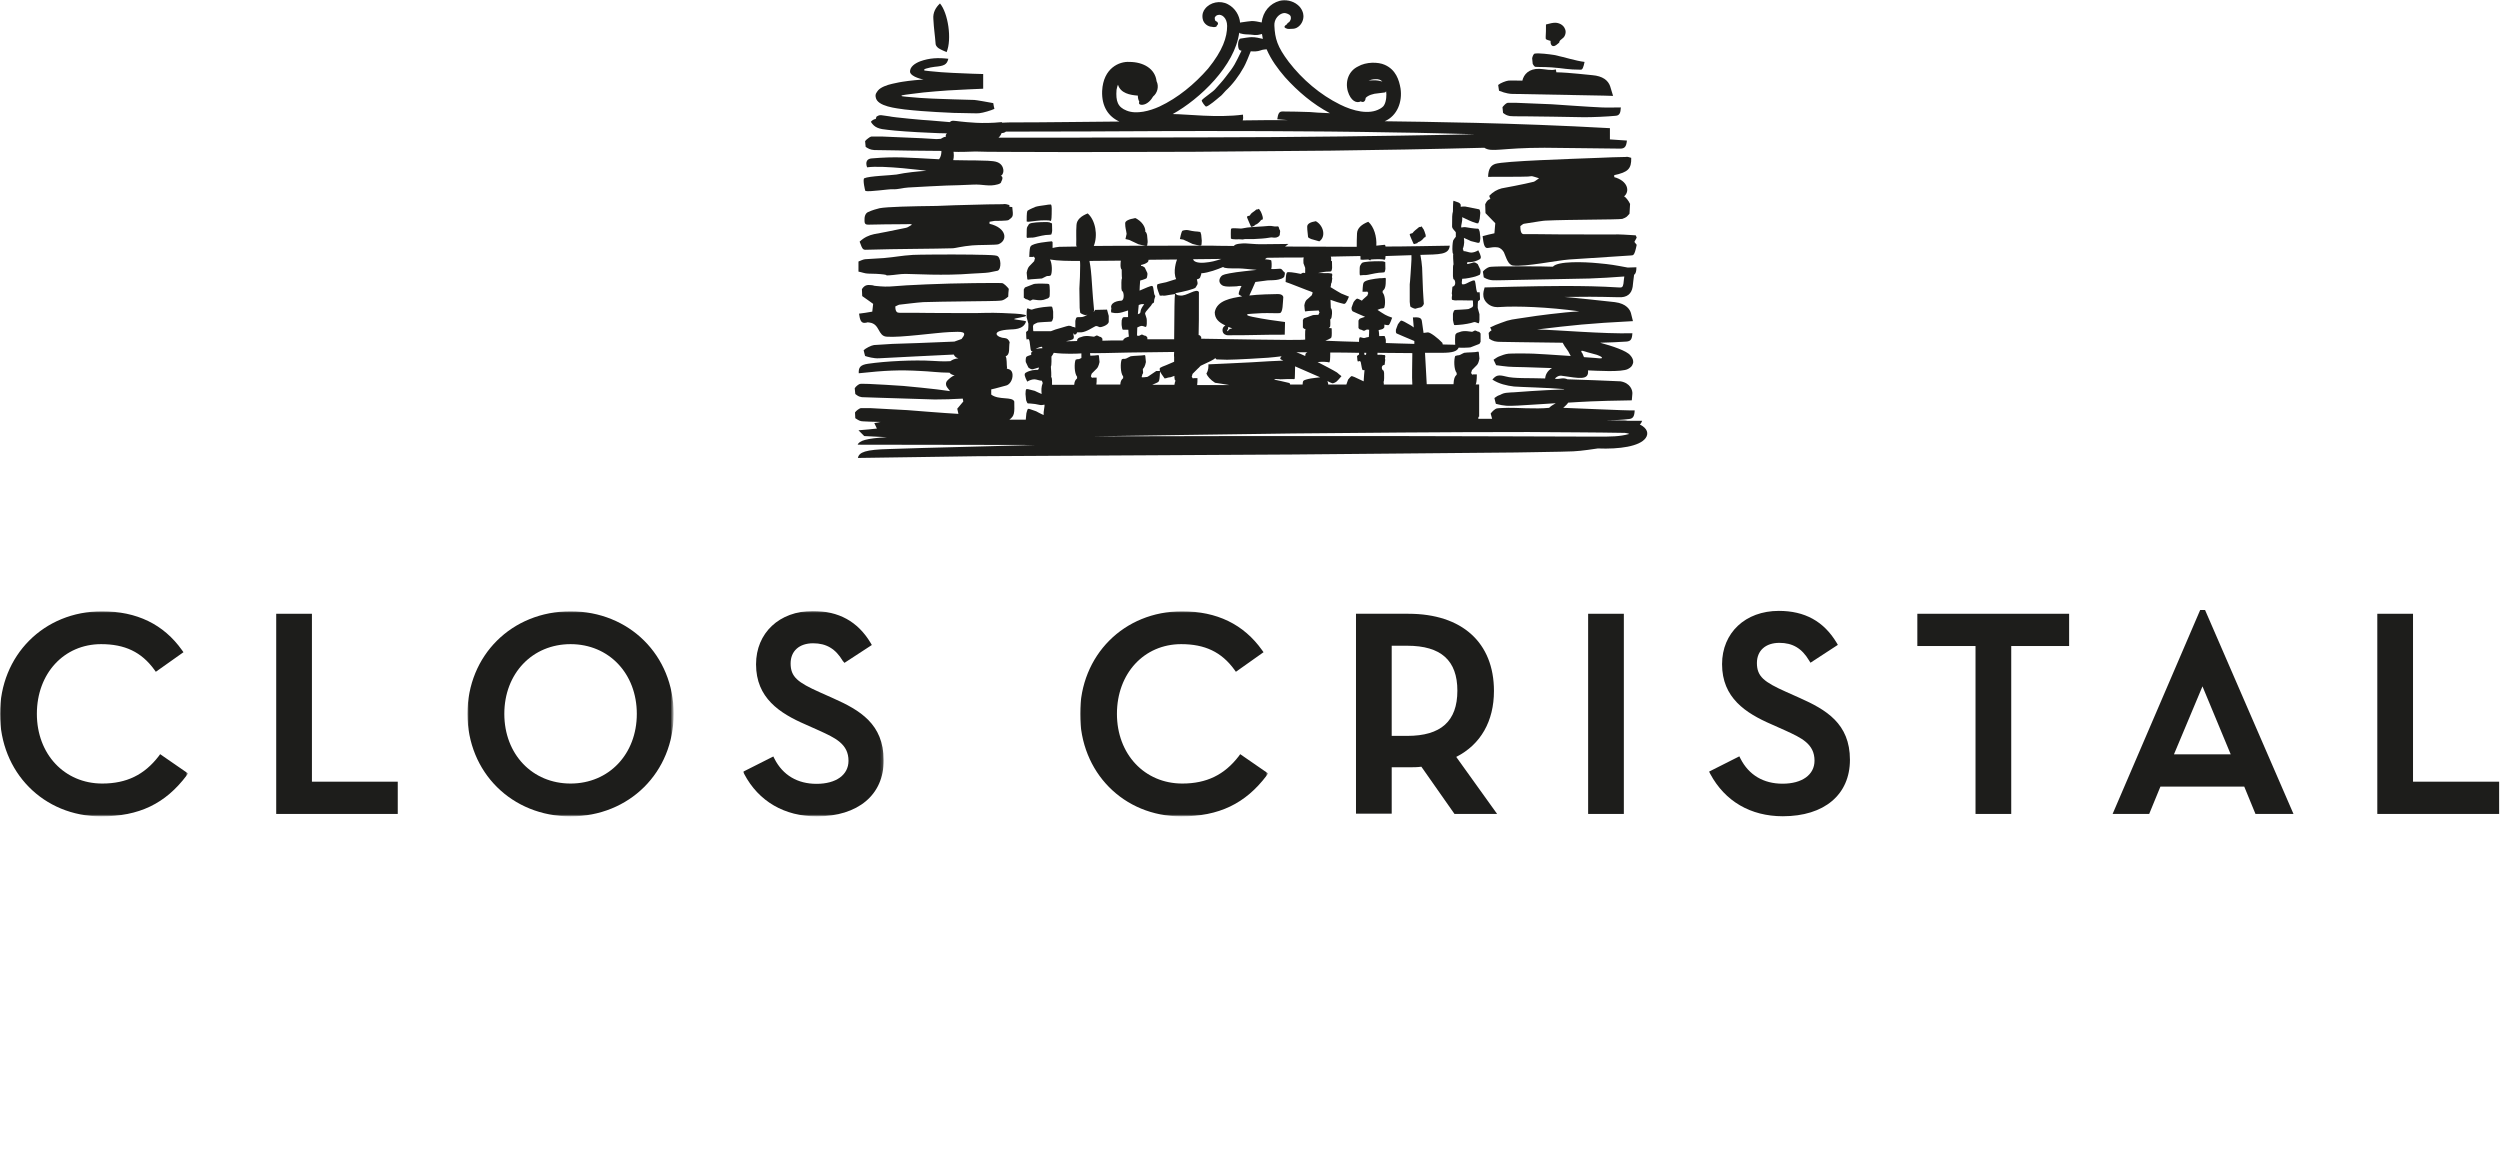 <?xml version="1.0" encoding="utf-8"?>
<!-- Generator: Adobe Illustrator 22.1.0, SVG Export Plug-In . SVG Version: 6.00 Build 0)  -->
<svg version="1.1" id="Calque_1" xmlns="http://www.w3.org/2000/svg" xmlns:xlink="http://www.w3.org/1999/xlink" x="0px" y="0px"
	 viewBox="0 0 868 408" style="enable-background:new 0 0 868 408;" xml:space="preserve">
<style type="text/css">
	.st0{filter:url(#Adobe_OpacityMaskFilter);}
	.st1{fill:#FFFFFF;}
	.st2{mask:url(#mask-2_1_);fill:#1D1D1B;}
	.st3{fill:#1D1D1B;}
	.st4{filter:url(#Adobe_OpacityMaskFilter_1_);}
	.st5{mask:url(#mask-4_1_);fill:#1D1D1B;}
	.st6{filter:url(#Adobe_OpacityMaskFilter_2_);}
	.st7{mask:url(#mask-6_1_);fill:#1D1D1B;}
	.st8{filter:url(#Adobe_OpacityMaskFilter_3_);}
	.st9{mask:url(#mask-8_1_);fill:#1D1D1B;}
</style>
<g>
	<g transform="translate(0, 211.447)">
		<defs>
			<filter id="Adobe_OpacityMaskFilter" filterUnits="userSpaceOnUse" x="0" y="0.8" width="65.3" height="71.2">
				<feColorMatrix  type="matrix" values="1 0 0 0 0  0 1 0 0 0  0 0 1 0 0  0 0 0 1 0"/>
			</filter>
		</defs>
		<mask maskUnits="userSpaceOnUse" x="0" y="0.8" width="65.3" height="71.2" id="mask-2_1_">
			<g class="st0">
				<polygon id="path-1_1_" class="st1" points="0,0.8 65.3,0.8 65.3,72 0,72 				"/>
			</g>
		</mask>
		<path class="st2" d="M35.1,72C15.1,72,0,56.7,0,36.4C0,16.1,15.2,0.8,35.4,0.8c12.1,0,21.4,4.5,27.8,13.5l0.5,0.7l-9.6,6.8
			l-0.5-0.7c-4.5-6.2-10.3-8.9-18.5-8.9c-12.9,0-22.3,10.2-22.3,24.2c0,14,9.6,24.2,22.7,24.2c8.4,0,14.6-3,19.6-9.5l0.5-0.7
			l9.7,6.7l-0.5,0.7C57.4,67.6,48.3,72,35.1,72"/>
	</g>
	<polygon class="st3" points="138.1,282.6 95.9,282.6 95.9,213.1 108.3,213.1 108.3,271.4 138.1,271.4 	"/>
	<g transform="translate(162, 211.447)">
		<defs>
			<filter id="Adobe_OpacityMaskFilter_1_" filterUnits="userSpaceOnUse" x="0.3" y="0.8" width="71.6" height="71.2">
				<feColorMatrix  type="matrix" values="1 0 0 0 0  0 1 0 0 0  0 0 1 0 0  0 0 0 1 0"/>
			</filter>
		</defs>
		<mask maskUnits="userSpaceOnUse" x="0.3" y="0.8" width="71.6" height="71.2" id="mask-4_1_">
			<g class="st4">
				<polygon id="path-3_1_" class="st1" points="0.3,0.8 71.9,0.8 71.9,72 0.3,72 				"/>
			</g>
		</mask>
		<path class="st5" d="M36.1,12.2c-13.3,0-23,10.2-23,24.2c0,14,9.7,24.2,23,24.2c13.3,0,23-10.2,23-24.2
			C59.1,22.4,49.4,12.2,36.1,12.2 M36.1,72C15.7,72,0.3,56.7,0.3,36.4c0-20.3,15.4-35.6,35.8-35.6c20.4,0,35.8,15.3,35.8,35.6
			C71.9,56.7,56.5,72,36.1,72"/>
	</g>
	<g transform="translate(258, 211.447)">
		<defs>
			<filter id="Adobe_OpacityMaskFilter_2_" filterUnits="userSpaceOnUse" x="0" y="0.8" width="48.9" height="71.2">
				<feColorMatrix  type="matrix" values="1 0 0 0 0  0 1 0 0 0  0 0 1 0 0  0 0 0 1 0"/>
			</filter>
		</defs>
		<mask maskUnits="userSpaceOnUse" x="0" y="0.8" width="48.9" height="71.2" id="mask-6_1_">
			<g class="st6">
				<polygon id="path-5_1_" class="st1" points="0,0.8 48.9,0.8 48.9,72 0,72 				"/>
			</g>
		</mask>
		<path class="st7" d="M25.6,72C14.4,72,5.4,66.8,0.4,57.3L0,56.5l10.5-5.3l0.4,0.8c2.9,5.7,8,8.7,14.6,8.7c6.8,0,11.1-3.1,11.1-8
			c0-5.8-4.5-7.9-10.2-10.5l-4.7-2.1c-9-3.9-17.2-9.2-17.2-20.9c0-10.9,8.1-18.5,19.7-18.5c9,0,15.6,3.6,20.1,11.1l0.4,0.7l-9.5,6.2
			L34.6,18c-2.5-4.2-5.7-6.1-10.3-6.1c-4.8,0-7.8,2.7-7.8,7c0,4.7,2.5,6.6,10.1,10l4.7,2.1c9.2,4.1,17.5,8.9,17.5,21.5
			C48.9,64.5,39.9,72,25.6,72"/>
	</g>
	<g transform="translate(374, 211.447)">
		<defs>
			<filter id="Adobe_OpacityMaskFilter_3_" filterUnits="userSpaceOnUse" x="1" y="0.8" width="65.3" height="71.2">
				<feColorMatrix  type="matrix" values="1 0 0 0 0  0 1 0 0 0  0 0 1 0 0  0 0 0 1 0"/>
			</filter>
		</defs>
		<mask maskUnits="userSpaceOnUse" x="1" y="0.8" width="65.3" height="71.2" id="mask-8_1_">
			<g class="st8">
				<polygon id="path-7_1_" class="st1" points="1,0.8 66.3,0.8 66.3,72 1,72 				"/>
			</g>
		</mask>
		<path class="st9" d="M36.1,72C16.1,72,1,56.7,1,36.4C1,16.1,16.2,0.8,36.4,0.8c12.1,0,21.4,4.5,27.8,13.5l0.5,0.7l-9.6,6.8
			l-0.5-0.7c-4.5-6.2-10.3-8.9-18.5-8.9c-12.9,0-22.3,10.2-22.3,24.2c0,14,9.6,24.2,22.7,24.2c8.4,0,14.6-3,19.6-9.5l0.5-0.7
			l9.7,6.7l-0.5,0.7C58.4,67.6,49.2,72,36.1,72"/>
	</g>
	<path class="st3" d="M483.2,255.5h5.4c11.7,0,17.4-5.1,17.4-15.7c0-10.5-5.7-15.6-17.4-15.6h-5.4V255.5z M519.8,282.6H505
		l-11.5-16.4c-1.4,0.2-2.9,0.2-4.5,0.2h-5.8v16.1h-12.4v-69.4H489c18.6,0,29.7,10,29.7,26.8c0,10.5-4.6,18.6-13.1,22.9L519.8,282.6z
		"/>
	<polygon class="st3" points="551.4,282.6 563.8,282.6 563.8,213.1 551.4,213.1 	"/>
	<path class="st3" d="M619,283.4c-11.2,0-20.1-5.2-25.2-14.7l-0.4-0.8l10.5-5.3l0.4,0.8c2.9,5.7,8,8.7,14.6,8.7
		c6.8,0,11.1-3.1,11.1-8c0-5.8-4.5-7.9-10.2-10.5l-4.7-2.1c-9-3.9-17.2-9.2-17.2-20.9c0-10.9,8.1-18.5,19.7-18.5
		c9,0,15.6,3.6,20.1,11.1l0.4,0.7l-9.5,6.2l-0.5-0.8c-2.5-4.2-5.7-6.1-10.3-6.1c-4.8,0-7.8,2.7-7.8,7c0,4.7,2.5,6.6,10.1,10l4.7,2.1
		c9.2,4.1,17.5,8.9,17.5,21.5C642.3,275.9,633.4,283.4,619,283.4"/>
	<polygon class="st3" points="698.3,282.6 685.9,282.6 685.9,224.3 665.7,224.3 665.7,213.1 718.4,213.1 718.4,224.3 698.3,224.3 	
		"/>
	<path class="st3" d="M754.8,261.9h19.7l-9.8-23.6L754.8,261.9z M796.3,282.6h-13.2l-3.9-9.5h-29.1l-3.9,9.5h-12.7l30.4-70.8h1.7
		L796.3,282.6z"/>
	<polygon class="st3" points="867.7,282.6 825.4,282.6 825.4,213.1 837.8,213.1 837.8,271.4 867.7,271.4 	"/>
	<g transform="translate(296.761, -0.001)">
		<path class="st3" d="M10.1,95.3c1.7,0.2,0.1,0.4,1.8,0.3c1.9-0.1,3.8-0.5,5.7-0.5c2.9,0,13.3,0.7,23.1-0.1
			c1.3-0.1,4.8-0.2,5.9-0.4c1.1-0.2,2.1-0.4,3-0.6c1.4-0.4,1.3-4.8-0.3-5.2c-1.4-0.4-7.2-0.3-8.6-0.4c-8.3-0.1-18.9,0-20.5,0.1
			c-4.5,0.3-5.6,0.7-10.1,1.1c-1.8,0.1-4.7,0.3-6.5,0.4c-0.8,0.1-1.5,0.5-2.3,0.8v3.5C2.4,94.5,3.6,95,4.7,95
			C6.2,95,8.7,95.1,10.1,95.3"/>
		<path class="st3" d="M4.7,86.7c9.2-0.3,23.4-0.3,29.4-0.5c0.6,0,3.2-0.7,6.7-1c1.8-0.2,8.5-0.1,9.1-0.4c3.3-1.3,2.9-5.7-3.1-7.1
			V77c0.6-0.1,1.2-0.2,1.7-0.3c0.3,0,4.5,0,4.9-0.3c1.6-1.2,1.7-1.1,1.3-4.5c-0.2,0-0.6-0.1-1-0.1c0-0.2,0-0.4,0-0.6
			c-0.7-0.2-1.4-0.5-2.3-0.3c-1.1,0-9.2,0.1-10.5,0.2c-4,0.1-8.3,0.2-12.4,0.4c-8.7,0.1-17.4,0.3-19.9,0.8c-0.9,0.2-2.6,0.7-3.9,1.3
			c-1,0.4-1.4,1.6-1.3,3.1C3.4,78,4.1,78,4.9,78c8.4-0.2,12.9-0.1,14.4-0.2c0.2,0.1,0.4,0.1,0.6,0.2c-0.9,0.5-1.5,1-2.1,1.1
			c-3.6,0.8-11,2.2-11.1,2.2c-1.8,0.4-3.4,1.1-5,2.6C2.8,86.9,2.8,86.8,4.7,86.7"/>
		<path class="st3" d="M34.1,129.9C34.1,129.9,34.1,129.9,34.1,129.9C34.1,129.9,34,129.9,34.1,129.9"/>
		<path class="st3" d="M268.8,150.7c-3.2,0.9-6.3,0.9-11.1,0.9c-3.7,0-25.1-0.1-31.7-0.1c-26.5-0.1-47.6-0.1-56.9-0.1
			c-23.9,0-56.1,0-86.7,0.1c11.2-0.2,47.9-0.7,69.7-1c21.8-0.2,51.2-0.5,81.8-0.5c11.5,0.1,22.7,0.1,33.5,0.3c0.3,0,1.2,0.2,1.4,0.3
			C268.9,150.6,268.9,150.6,268.8,150.7L268.8,150.7z M65,120.4c0.1,0.2,0.1,0.3,0.2,0.5c-0.1,0-1.2,0-2.4,0.3
			C64,120.5,64.6,120.4,65,120.4L65,120.4z M78.7,122.7c0,0.5,0,1.1,0,1.6c-1.4,0.8-1,0.1-2,0.6c-0.5,1.1-0.5,4.7,0.5,5.9v0.6
			c-0.6,0.5-0.9,1-1,2.2h-7.7c0-0.9,0.1-2.4-0.3-2.7c0.1,0,0-3.1-0.1-3.6c0.3-0.4,0.2-3.2,0.2-3.5c0.3-0.4,0.6-0.8,0.8-1.3
			C72.8,123,77.4,122.8,78.7,122.7L78.7,122.7z M99.3,113.2c0.5-0.2,1.2,0.2,1.6,0.3c0.2,0,0.4,0.1,0.5-1c0-2.2,0.1-1.4-0.6-3.6
			c0-0.8,2.4-2.8,2.4-3.4c0.3-0.2,0.5-0.3,0.7-0.5c0-1.4,0.6-2.1,0.4-2.3c-0.6-0.5-0.4-3.2-1-3.4c-0.4-0.2-2.5,0.8-4.4,1.6
			c0-0.8,0.1-2.1,0.2-3.5c0.5-0.1,1.4-0.4,1.6-0.5c0.4-0.2,0.7-0.1,0.8-0.8c0-0.3,0.2-0.6,0.1-1.3c-0.3-0.6-0.6-1.3-0.9-1.9
			c-0.6-0.4-0.6-0.5-1.3-0.6c0-0.1,0-0.2,0-0.3c0.9-0.2,1.7-0.5,2.2-0.9c0.3-0.2,0.4-0.5,0.4-0.9c2.8,0,6.2-0.1,9.9-0.1
			c-0.2,0.4-1.5,4.3-0.3,6.8c-1.1,0.4-2.4,0.7-3.5,1.1c-1.1,0.3-3.1,0.5-3.1,0.9c-0.1,1-0.1,1,0.9,3.7c0.2,0.1,0.7,0.1,0.9,0
			c0.9,0.2,0.8,0,4.4-0.5c-0.2,1.3-0.2,4.7-0.3,15.7c-3,0-6.2,0-9.3,0v-0.6c-0.2-0.2-0.4-0.6-0.6-0.6c-0.2,0-0.5-0.1-0.7-0.2
			c-0.3-0.2-0.6-0.3-0.8-0.2c-0.3,0.1-0.6,0.4-0.9,0.4c-0.1,0-0.3,0-0.6-0.1c0-0.5,0.1-2.2,0.1-2.8
			C98.6,113.4,99.1,113.3,99.3,113.2L99.3,113.2z M99.6,105.6c0.3,0,0.6,0,0.9,0c0.1,0-1.3,1.5-1.3,2.8c-0.1,0.2-0.2,0.4-0.2,0.4
			c-0.2,0.1-0.4,0.2-0.7,0.3c0.1-1.1,0.2-2.2,0.3-3.2C99.1,105.7,99.5,105.6,99.6,105.6L99.6,105.6z M127.3,89.9
			c-2.1,0.7-3.5,1.1-5.9,1.3c-2.4,0.2-3.8-0.4-3.9-1.2C120.7,90,124,89.9,127.3,89.9L127.3,89.9z M129.6,114.3c0,0,0.1-0.6,0.1-0.8
			c0.3,0.1,1,0.4,1.4,0.5c-1.2,0.2-1.2,0.5-1.5,0.9c-0.2,0.2-0.2,0.1-0.3-0.1C129.4,114.3,129.6,114.4,129.6,114.3L129.6,114.3z
			 M120.3,117.6v-0.6c-0.2-0.2-0.4-0.6-0.6-0.6c-0.1,0-0.2,0-0.3-0.1c0.1-2.3,0.1-6.5,0.1-14.9c-0.9-1.5-4.4,1.6-6.6,1.2
			c-0.8-0.1-1.1-0.1-1.6-0.8c2.8-0.5,6.4-1.4,7-1.9c0.2-0.2,0.5-0.9,0.7-1.2c0.1-0.3,0-0.9-0.2-1.7c1.2-0.3,1.1-0.6,1.3-1.2
			c0.2-0.3,0.2-0.5,0.2-0.9c2.6-0.2,5.7-1.4,7.6-2.2c0.5,0.5,2.1,0.5,5.7,0.5c1,0,3.6,0.3,6,0.5c-0.8,0.1-7.1,0.7-9.5,1.2
			c-2.7,0.5-2.6,0.8-3,1.2c-0.8,1.1-0.6,2.2,0.4,2.9c0.7,0.5,1.9,0.5,2.7,0.5c1,0,2.5-0.1,2.5-0.1c0.2,0,0.5-0.2,1.6-0.1
			c-0.3,0.5-1,2-1,2.8c0,0.2,0.6,0.5,1.2,0.8c-3.8,0.6-8.8,1.4-9.5,5.5c0,2.2,1.3,3.5,3.7,4.6c-0.2,0.1-1.1,0.6-1,1.8
			c0.1,1.3,1.3,1.6,1.8,1.6c10.2,0,10.2-0.2,19.8-0.2l0.1-4.4c-3.3-0.4-7.4-1-11.3-1.8c-1.3-0.3-1.3-0.3-1.7-0.5
			c-0.5-0.4,0.3-0.5,0.6-0.5c0.3,0-0.3,0,1.3-0.1c2.6-0.2,3.9-0.2,4.9-0.2c1.6,0,4,0.1,4.4,0c1.1-0.2,1-3.4,1.2-5.6
			c-0.3-1.2-2.2-1-2.2-1c-1.3,0-2.7,0.1-4,0.1c-1.1,0-5.2,0.3-5.6,0.4c0.7-1.4,1.6-3.6,2.1-4.7c1-0.1,2.1-0.3,3.1-0.4
			c1.6-0.3,2.4-0.1,4.1-0.3c1-0.1,3-0.6,2.9-1.5c0,0,0.4-1-0.1-1.3c-0.6-0.3-0.6-1.1-1.5-1.1c-0.8,0-2,0.2-3,0.1
			c0.3-0.9,0.1-2.9,0-3c-0.3-0.2-1.2-0.3-2.2-0.4l0.7-0.5c4.9-0.1,9.3-0.1,12.8-0.1c-0.2,0.6-0.1,1.4-0.1,2c0.2,0.6,0.4,1.1,0.6,1.6
			c0,0.4,0,1.6,0,1.7c-0.1,0-0.1,0.1-0.2,0.1c-0.5-0.2-0.7-0.1-1.3,0.3c-2.4-0.5-4.5-0.8-4.8-0.5c-0.3,0.3-0.4,1.1-0.5,3.3
			c0.3,0,8.5,3.3,8.7,3.3c0,0,0,0,0.5,0.2c0.1,0.1,0.1,0.1,0.2,0.2c-0.2,0.4-0.2,0.8-0.3,0.9c-0.6,0.6-1.8,1.6-1.8,1.6
			c-0.3,0.3-0.6,0.8-0.8,1.9c0.2,2.3,0.2,2.2,0.5,2.1c0.8-0.2,3.4-0.2,4.5-0.3c0.1,0.4,0.2,0.6,0.3,0.6c-0.1,0.1-0.2,0.5-0.4,0.9
			c-0.9,0-1.8,0.1-1.9,0.1c-0.7,0.3-1.5,0.5-2.2,0.8c-0.3,0.1-0.6,0.2-0.9,0.3c-0.1,0-0.2,0.4-0.4,0.6v2.6c0.2,0.2,0.4,0.5,0.6,0.5
			c0.1,0,0.2,0,0.3,0c-0.2,0.6-0.1,3.7-0.1,3.7C154.9,118.3,123.6,117.6,120.3,117.6L120.3,117.6z M193.6,122.6
			c0,3.7-0.2,8.2,0,10.9h-9.9c0-0.4,0-0.7-0.1-0.9c0.3-0.3,0.2-2.2,0.2-3.1c-0.1-0.5-0.1-0.8-0.3-0.9c-0.5-0.1-0.9-1.7,0.3-1.9
			c0.2,0,0.2,0.2,0.4-1.8c-0.1-0.2-0.1-0.4-0.1-0.5c0.1-0.3,0.1-0.5,0.1-0.7c0-0.2-0.1-0.4-0.1-0.4c-0.1,0-0.9-0.1-1-0.1
			c-0.2-0.1-1.4,0-1.6,0c0-0.3,0-0.5,0-0.7C185.7,122.5,189.8,122.6,193.6,122.6L193.6,122.6z M157.2,122.3
			c-0.5,0.3-0.7,0.2-0.8,1.3c-1.2-0.6-2.3-1-3.1-1.3C154.8,122.3,156,122.3,157.2,122.3L157.2,122.3z M174.8,125.5
			c0.7-0.3,0.9-0.1,1,0.8c0.2,0.9,0.3,2.1,0.6,2.2c0.2,0,0.4,0,0.6,0c-0.1,0.8-0.2,2.4-0.3,3.9c-1.1-0.5-3-1.4-3.2-1.5
			c-0.6-0.2-1-0.4-1-0.3c-0.2,0-0.8,0.7-1.2,1.2c-0.2,0.6-0.4,1.2-0.6,1.7h-6.3c0-0.5-0.2-0.9-0.3-1.2c0.1,0.1,1.6,0.8,1.9,0.8
			c1.2-0.4,1.2-0.4,3-2.5c-0.2-0.2-0.7-0.5-0.9-0.7c0,0-0.4-0.4-0.7-0.6c-0.9-0.6-5.5-3-6.7-3.6c4-0.3,3.9,0.3,4.1,0.1
			c0.2-0.3,0.3-1,0.3-3.4c3,0,6.4,0,10,0.1c0,0.2,0,0.4,0,0.6c-0.3,0.2-0.5,0.3-0.7,0.5C174.5,124.8,174.5,125.6,174.8,125.5
			L174.8,125.5z M177.6,122.5c0,0.2,0,0.5-0.1,0.7c-0.1,0-0.3,0-0.4,0c-0.1,0-0.2-0.1-0.2-0.7C177.1,122.5,177.4,122.5,177.6,122.5
			L177.6,122.5z M125.2,124.3c0.2,0.6,0.7,0.5,0.7,0.5c0.5,0,3,0.1,3.4,0.1c3,0,13.1-0.6,14.2-0.7c1.2-0.1,3.2-0.3,4.7-0.5
			c-0.7,0.8-0.5,0.9-0.2,1.1c0.2,0.1,0.8,0.4,0.8,0.4c-1.4,0-7.9,0.4-11.2,0.6c-2.6,0.1-13.5,0.7-14.8,0.7c0,0.7,0.1,1.9-0.7,3.2
			c0.3,0.9,1.4,2.2,3,3.2c0.7,0.1,4,0.6,5,0.8h-11.2c0-0.1,0-0.1,0-0.2c0.1-0.5,0.1-1.2,0.1-2.2c-0.3,0-1.1,0-1.3,0
			c-0.1,0-0.2,0.1-0.3,0.1c-0.1-0.1-0.2-0.3-0.4-0.6c0.2-0.4,0.2-0.9,0.3-1c0.6-0.6,1.2-1.2,1.8-1.8c0,0,0.6-0.5,1-1
			C122.9,125.7,124.7,124.9,125.2,124.3L125.2,124.3z M161.6,131c-1.1,0.1-2.4,0.3-3.2,0.4c-1.2,0.2-2.5,0.6-2.6,0.8
			c-0.2,0.1-0.3,1-0.3,1.3h-4.3c-0.1-0.2-0.2-0.3-0.2-0.5c-2-0.5-4-0.9-4.9-1.1c-0.6-0.2-0.5-0.3-0.1-0.3c1.2,0,1.6,0.1,1.8,0.1
			c3.9-0.2,4.8,0,4.9-0.1c0.2-0.2,0.1-2.4,0.2-4.4C154.9,128.1,158.6,129.7,161.6,131L161.6,131z M95.3,122.4c0,0,6.5-0.1,15.6-0.2
			c0,0.6-0.1,1.2,0,1.8c0,0.6,0,1.1,0,1.6c-0.9,0.4-2.4,1-2.8,1.2c-0.3,0.1-2.2,0.8-2.2,1.1c0,1.1-0.1,1,1.7,3.5
			c0.3,0,0.9-0.2,1.2-0.3c0.9-0.1,0.9-0.1,2.2-0.6c0,0.2,0,0.4,0,0.6c0.1,0.6,0.1,0.9,0.3,1c0,0,0.1,0,0.1,0.1
			c-0.2,0.3-0.3,0.8-0.4,1.4h-7.7c1.2-0.5,2.1-0.9,2.2-1.1c0.3-0.4,0.4-1.2,0.5-3.7c-0.3,0-1.1,0-1.3,0c-0.1,0-3.1,2.2-3.2,2.1
			c-0.1-0.1-1.7,0.3-1.9,0c0.2-0.4,0.2-0.9,0.3-1c0.6-0.6-0.2-1.5,0.3-2c0.2-0.2,0.6-0.7,0.9-2.2c-0.2-2.5-0.2-2.4-0.5-2.4
			c-1,0.2-3.7,0.2-4.8,0.4c-0.1,0-1.1,0.6-1.6,0.8c-0.2,0.1-0.7,0.1-0.8,0.1c0-0.1-0.7,0.1-0.7,0.2c-0.5,1.1-0.5,4.7,0.5,5.9v0.6
			c-0.6,0.5-0.9,1-1,2.2h-8.3c0.1-0.6,0.1-1.3,0.1-2.4c-0.3,0-1.1,0-1.3,0c-0.1,0-0.2,0.1-0.3,0.1c-0.1-0.1-0.2-0.3-0.4-0.5
			c0-0.1,0.2-0.9,0.3-1c0.6-0.6,1.2-1.2,1.8-1.8c0.2-0.2,0.6-0.8,0.9-2.2c-0.2-2.5-0.2-2.4-0.5-2.4c-0.6,0.1-1.9,0.2-2.7,0.2
			c0-0.3-0.1-0.6-0.1-0.9C82,122.7,91.7,122.5,95.3,122.4L95.3,122.4z M259.4,124.1c0.1,0,0.1,0.3-0.2,0.3c-0.5,0.1-1.6-0.1-1.9-0.1
			c-1.3-0.1-2.7-0.2-4.1-0.3c-0.1-0.1-0.4-1-0.5-1.2c-1.4-1.8,0.8-0.7,1.7-0.5c0.7,0.2,3,0.8,3.3,0.9
			C258.3,123.4,259.2,123.8,259.4,124.1L259.4,124.1z M260.8,145.9c2.9,0,5.6-0.1,7.9-0.4c1.6-0.1,2-1,2.1-3
			c-2.8,0.1-23.3-0.9-24.8-0.9c0.4-0.4,1.4-1.2,1.7-1.8c5.2-0.3,8.7-0.6,22.1-0.8l0.2-2.3c0.1-1.2-0.7-3.7-4.1-4.3
			c-0.9-0.1-17.5-0.7-18.4-0.7c-0.7-0.3-1.4-0.4-2.1-0.3c-0.3,0-1.4,0.3-2.3,0.1c0.3-0.5,1.4-1.3,2.6-1c5.7,0.8,9.3,1.7,8.9-1.9
			c2.8,0.1,11.8,0.7,13.9-0.5c0.9-0.5,1.4-0.9,1.7-1.9c0.2-0.4,0.2-1.6-0.9-2.8c-1.2-1.6-6.4-3.3-10.5-4.4c3.1-0.1,6.6-0.2,9.1-0.4
			c1.6-0.1,2-0.9,2.1-2.9c-9.8,0.3-26.7-1.2-33.1-1.3c12.5-1.5,17.8-2.1,33.3-2.9l-0.7-2.8c-0.3-1.1-1.5-3.3-5.6-3.8
			c-0.7-0.1-16.7-1.8-17.5-1.8c6.2-0.1,11.2-0.1,18.7,0.1c3.1,0.2,4.6-1.2,5-3.6c0,0,0.4-3.7,0.5-4.2c0.6-0.4,0.8-1.2,0.8-2.6
			c-1,0-2,0.1-3,0.1c-4.8-0.9-5.9-1.1-10.2-1.5c-5-0.5-14.1-0.8-15.8,1.2c-3.8-0.2-16.7-0.1-17.9-0.1c-0.9,0-3.9,0.1-4.1,0.2
			c-0.6,0.1-1.9,1-2.3,1.6c0.1,0.7,0.2,1.4,0.3,2c1.1,0.7,2.4,1,3.1,1c0.9,0.1,6.6-0.1,7.9-0.1c0,0,22-0.4,25.7-0.5
			c3.3-0.1,8.3-0.4,12.1-0.7c-0.1,0.3-0.2,1.9-0.3,2.5c-0.2,1.3-0.6,1.4-1.7,1.3c-6.5-0.4-12.1-0.5-19.2-0.5
			c-10.3,0-27.3,0.5-27.3,0.5c0,0.5-1.7,3.6,1.4,5.9c1.4,1,2.9,1,3.9,0.9c5.8-0.4,16.8,0,27.6,1.5c-5.6,0.3-15.5,1.6-17.8,2
			c-5.8,0.9-6,0.7-9.4,2c-1.5,0.5-2.3,0.9-3.8,1.6c0.2,0.3,0.4,0.7,0.5,1c-0.4,0.2-0.6,0.4-1,0.9c0.1,0.7,0.1,1.4,0.2,2
			c1.3,0.9,2.3,1.1,4,1.1c0.9,0,5.1,0.1,6.3,0.1c0,0,8.2,0.1,15.2,0.2c1,2,1.5,1.9,2.8,4.6c-6.2-0.4-11.8-0.8-12.8-0.8
			c-1.9-0.1-7.9-0.1-8.8,0c-1.2,0.1-2.6,0.7-2.6,0.7c-1.2,0.4-1.6,0.7-2.6,1.4c0.3,0.6,0.6,1.3,0.9,1.9c0.4,0,3.7,0.6,6.2,0.6
			c0.1,0,5.8,0.1,13.2,0.4c-1.8,1-2.3,2.6-2.4,3.6c-5.5-0.2-10.9,0.1-13.7-0.7c-2.4-0.6-3.3-0.5-4.6,1.1c2.3,1.5,5,2.1,7.5,2.4
			c2.5,0.2,11.8,0.4,17.4,0.9c0,0,0,0,0,0.1c-8.4,0.3-16,0.9-17.3,1c0,0-2.5,0.1-2.9,0.2c-1,0.1-2,0.7-2,0.7c-0.9,0.3-1.2,0.5-2,1.1
			c0.2,0.7,0.3,1.4,0.5,2c0.9,0.2,2.6,0.8,5.4,0.7c0.4,0.1,13.3-0.8,15.4-0.9c-1.1,0.6-1.8,1.1-2.3,1.6c-4.5,0.5-12.3-0.1-14.1,0
			c-0.8,0-3.8,0.1-4,0.2c-0.7,0.1-1.8,1.2-2.2,1.8c0.2,0.6,0.3,1.2,0.5,1.8c-1.5,0-3.1,0-4.8,0c0-0.2,0-0.4,0.1-0.7h0.2v-11.2h-1.2
			c0.2-0.4,0.4-1.4,0.4-3.5c-0.3,0-1.1,0-1.3,0c-0.1,0-0.2,0.1-0.3,0.1c-0.1-0.1-0.2-0.3-0.4-0.6c0.2-0.4,0.2-0.8,0.3-1
			c1.7-1.9,2.1-1.5,2.6-4c-0.2-2.5-0.2-2.4-0.5-2.4c-1.1,0.3-3.6,0.2-4.8,0.4c-1.2,0.5-1.4,0.9-2.4,0.9c0,0-0.7,0.2-0.7,0.2
			c-0.5,1.1-0.5,4.7,0.5,5.9v0.6c-0.7,0.6-1,1.4-1.1,3.3h-9.3c-0.2-3.2-0.4-8-0.6-10.9c2.1,0,4,0,5.8,0c3.8,0,5.3-0.5,5.9-1.8
			c0.7,0.1,3.9,0,4.1-0.1c0.7-0.3,2.8-1.1,3.1-1.2c0.1-0.1,0.2-0.4,0.4-0.7v-2.9c-0.2-0.2-0.4-0.6-0.6-0.6c-0.6,0-1-0.6-1.5-0.4
			c-0.3,0.1-0.6,0.4-0.9,0.4c-0.5,0-2.7-0.6-4.3,0.1c-0.7,0.3-0.9,0.1-1.4,0.8c-0.2,0.3-0.2,2.9-0.1,3.6c-1.4,0-2.9-0.1-4.3-0.1
			c-0.2-0.2-0.1-0.4-0.1-0.5c-1.6-1.7-4.2-3.7-5.1-3.7c-0.1,0-1.3,0.2-1.5,0.2c-0.2-1.5-0.4-3-0.6-4.2c-0.2-1.1-1-1.3-3.1-1.2
			c0.1,1.2,0.2,2.3,0.3,3.5c-1-0.8-1.6-1-3.3-2c-0.3-0.2-1-0.4-1.1-0.4c-0.1,0-0.8,0.8-1.1,1.3c-0.3,0.7-0.5,1.4-0.7,1.9
			c0,0.5-0.1,1.1,0.3,1.3c0.7,0.3,3.4,1.5,6.1,2.6c0,0.3,0,0.6,0,1c-2.4-0.1-8.8-0.2-9.9-0.3c0-0.3,0-0.7,0-1.1
			c-0.1-0.4-0.3-1.2-0.4-1.3c-0.1-0.1-1,0-1.9,0c0-0.7-0.1-1.4-0.2-2.1c0.2,0,0.3-0.1,0.5-0.1c0.6-0.2,0.9-0.1,1.4-0.7
			c0.1-0.1,0.1-0.5,0.1-1.1c0.4,0.1,0.9,0.2,1.2,0.2c0.5,0.1,0.8-0.7,1.5-2.6c-2.3-0.8-2.5-1-5.1-2.7c0.3-0.1,1-0.5,1.6-0.5
			c0,0,0.4,0,0.7-0.2c0.5-1,0.5-4.2-0.5-5.3v-0.6c0.9-0.7,1.1-1.5,1.1-4.3c-0.1-0.1-0.2-0.3-0.4-0.2c-0.5,0.1-1.5,0.1-1.7,0.1
			c-1.9,0.2-4.9,0.6-5.5,1.4c-0.3,0.3-0.4,1.1-0.5,3.3c0.3,0,1.1,0,1.3,0c0.1,0,0.2-0.1,0.3-0.1c0.1,0.1,0.2,0.3,0.4,0.5
			c-0.2,0.4-0.2,0.8-0.3,0.9c-0.6,0.6-1.8,1.5-1.9,1.8c-0.7-0.4-1.6-0.8-1.7-0.7c-0.2,0-0.8,0.6-1.2,1.2c-0.3,0.7-0.5,1.4-0.7,1.9
			c0,0.6,0,0.9,0.4,1.3c0.3,0.2,2.5,1.1,4.3,1.9c-0.3,0.1-1.6,0.5-1.9,0.7c-0.1,0-0.2,0.4-0.4,0.6v2.6c0.2,0.2,0.4,0.5,0.6,0.5
			c0.5,0,1.1,0.6,1.5,0.4c0.7-0.3,0.6-0.5,1.6-0.3c0,1.1,0,1.3-0.1,2.5c-0.6,0.1-1.1,0.2-1.3,0.3c-0.5,0.2-1-0.1-1.6-0.2
			c-0.2,0-0.4-0.1-0.5,0.9c0,0.2,0,0.5,0,0.7c-3.6-0.1-7.6-0.2-11.7-0.4c0.8-0.3,1.4-0.6,1.9-0.9c0.3-0.2,0.4-0.7,0.3-3.4
			c-0.3-0.1-0.8-0.1-1-0.1c0.1-0.1,0.3-0.2,0.4-0.4c0.1-0.1,0.2-0.7,0.1-2.6c0.1-0.1,0.2-0.2,0.2-0.2c0.4-0.1,0.7-3.4,0-3.7
			c0,0,0-0.1,0-0.1c0-0.4-0.1-2.5-0.1-2.7c0,0,0,0,0-0.1c1.3,0.5,3.2,1.1,4.6,1.4c0.6,0.1,1-0.6,1.8-2.5c-0.9-0.4-1.8-0.7-2.7-1.1
			c-0.6-0.3-2.2-1.3-3.7-2.2c0.1-0.3,0.2-0.8,0.2-1.3c0.1,0,0.2,0.1,0.4-1.8c-0.1-0.2-0.1-0.4-0.1-0.5c0.1-0.3,0.1-0.5,0.1-0.7
			c0-0.2-0.1-0.4-0.1-0.4c-1.6-0.3-1-0.1-4.8-0.2c1.5-0.3,2.4-0.5,3.9-0.5c0,0,0.6,0,0.7-0.2c0.3-0.9,0.3-0.8,0.2-3.4
			c-0.1-0.1-0.2-0.1-0.3-0.1c0-0.7,0.1-0.8-0.1-1.5c3.1-0.1,6.6-0.1,10.2-0.2c0,0,0.1,0.1,0.1,0.1c0,0.3,0,0.6,0,1.1
			c0.5,0.2,1.8,0,2.7,0c0.2,0.1,0.5,0.2,0.7,0.3c0.1-0.1,0.2-0.2,0.2-0.3c1-0.1,2.1-0.1,3-0.1c1.7,0,1.7,0.4,1.9,0.1
			c0.1-0.2,0.2-0.4,0.2-1.2c3.1-0.1,6.1-0.2,9-0.3c0,0.5,0,1,0,1.5c0,0.8-0.2,2.9-0.3,4.9c-0.1,2-0.3,3.7-0.3,3.7c0,0.5,0,5.6,0,6.1
			c0,0.3,0.2,1.5,0.2,1.6c0.1,0.2,1.1,0.7,1.7,0.8c0.7-0.2,1.4-0.4,2-0.5c0.2-0.1,0.8-0.5,1-1.2c0-0.5-0.3-3.5-0.4-7.3
			c-0.1-2.2-0.2-4.6-0.2-5.3c-0.1-1.2-0.3-3-0.6-4.4c6.7-0.2,9.9,0,10.2-3.2c-7.7,0.1-15,0.3-22.3,0.3c-0.1-0.7-0.3-0.6-0.3-0.6
			c-0.7,0.1-1.5,0.1-2.9,0.3c0.2-3.1-0.8-6.6-2.8-8.3c-2.3,0.9-3.8,2.2-3.9,4c-0.1,2-0.1,3.2-0.1,4.7c-7.1,0-16.3-0.1-24.9-0.1
			l1.2-0.9l-9.6,0.1c-2.2,0-3.2-0.2-5.4-0.3c-1,0-3.7,0.1-3.9,0.9c-4.6,0-7.5-0.1-7.5-0.1c-3.4,0-34.4,0-41.2,0.1
			c1.5-3.7,0.6-8.9-2.1-11.3c-2.3,0.9-3.8,2.2-3.9,4c-0.2,3,0,4-0.1,7c0,0.1,0.1,0.3,0.2,0.5c-0.5,0-5.5,0.1-6.1,0.1
			c-0.8,0.1-1.6,0.2-2.3,0.4c0-0.5,0-1.2,0-2c-0.1-0.1-0.2-0.4-0.4-0.3c-0.9,0.1-6.3,0.5-7.2,1.7c-0.3,0.4-0.4,1.2-0.5,3.7
			c0.3,0,1.1,0,1.3,0c0.1,0,0.2-0.1,0.3-0.1c0.1,0.1,0.2,0.3,0.4,0.6c-0.2,0.4-0.2,0.9-0.3,1c-1.7,1.9-2.1,1.6-2.6,4
			c0.2,2.5,0.2,2.4,0.5,2.4c1-0.2,4.2-0.3,4.8-0.4c0.1,0,1.1-0.6,1.6-0.8c0.5-0.2,0.9,0.1,1.5-0.3c0.5-1,0.5-4.1-0.3-5.5
			c2.9,0.5,6.3,0.5,10.4,0.5c0.1,0.9,0.1,1.4,0,5.5c-0.1,2.2-0.2,4.1-0.2,4.1c0,0.6,0.1,6.2,0.1,6.7c0,0.4,0.2,1.6,0.2,1.7
			c0.1,0.2,1.1,0.7,1.7,0.8c0.3,0,0.5-0.1,0.8-0.1c-0.7,0.4-1.5,0.8-2.2,0.8c-0.4,0-1.4,0-1.5,0.1c-0.3,0.2-0.3,0.5-0.5,1.2
			c0,0.7,0,1.4,0,2.2c0.1,0.5,0.1,0.7,0.2,1.1c0.1,0.5,0.1,0.7,0.5,0.7c0.2,0,0.2,0,1.3,0c1.8-0.1,4.2-1.8,4.9-2.1
			c0.6-0.3,1.1,0.2,1.6,0.3c0.2,0.1,3-0.6,3.1-1.9c0-0.7,0-1.5,0-2c-0.2-0.8-0.4-1.5-0.6-2.2l-4.2,0.1c-0.2,0.5-0.1,0.4-0.5,0.7
			c0.3-0.5,0.2-0.6,0.1-1.8c-0.4-3.9-0.6-7.9-0.8-10.4c-0.1-1.1-0.2-2.9-0.7-5.5c2.2,0,7.4-0.1,10.9-0.1c-0.1,0.5-0.3,2.7,0.3,3.1
			c0,0,0,0.1,0,0.1c0,0.4,0,2.5,0.1,2.9c-0.3,0.5-0.2,2.3-0.2,3.5c0.1,0.6,0.1,0.9,0.3,1c0.5,0.1,0.9,3-0.3,3.3
			c-0.2,0-3.5,0.1-3.6,2.2c0.1,0.2,0.1,0.4,0.1,0.6c-0.1,0.3-0.1,0.6-0.1,0.8c0,0.3,0.1,0.5,0.1,0.5c1.4,0.3,1.3,0.2,2.2,0.2
			c0.8,0,2.1-0.4,3.6-0.9c0,0.9,0,1.7,0,2.3c-1,0-1.6,0-1.7,0.1c-0.2,0.1-0.3,0.3-0.5,1c0,0.6-0.1,1.2,0,1.9
			c0.1,0.7,0.2,1.2,0.3,1.3c0.1,0.1-0.1,0.1,2,0.1c0,0.8,0.1,1.6,0.2,2.4c-0.3,0-0.6,0.2-1.2,0.4c-0.2,0.1-0.8,0.5-0.8,0.9
			c-2.9,0-5.4,0-7.2,0.1v-0.7c-0.2-0.2-0.4-0.6-0.6-0.6c-0.5,0-1-0.6-1.5-0.5c-0.3,0.1-0.6,0.4-0.9,0.4c-0.5,0-2.7-0.6-4.3,0.1
			c-0.5,0.2-0.9,0.1-1.4,0.8c0,0.1-0.1,0.3-0.1,0.6c-0.2,0-2.5,0.1-3.9,0.1c0.7-0.1,2.4-0.6,2.6-0.8c0.1-0.2,0.2-0.7,0.2-0.7
			c-0.1-0.3-0.2-1-0.2-1.4c0.1,0.2,0.2,0.4,0.3,0.5c0.2,0.1,0.3,0,0.5,0c0.2-0.1,0.6-0.5,0.6-1.2c-0.1-1.2-1.2-1.4-1.6-1.4
			c-0.3-0.1-0.6-0.4-1.4-0.4c-0.4,0-3.7,1.1-4.6,1.3c-0.5,0.2-1,0.4-1.6,0.6c-0.1,0-0.1,0-0.2,0c-0.2,0-0.9,0-0.9,0c0,0-3.3,0-4,0
			c-0.3,0-0.6,0-0.9,0c-0.1,0-0.2-0.2-0.2-1.8c0.1-0.2,0.2-0.4,0.2-0.5c0.5-0.3,0.9-0.5,1.4-0.7c0.3-0.1,4.2-0.3,4.4-0.3
			c0.3,0,0.5-0.1,0.5-0.1c0.3-0.3,0.4-0.9,0.5-1.2c0-0.7,0-1.4,0-2.2c-0.1-0.6-0.2-1.4-0.4-1.7c-0.1-0.1-1.2-0.1-1.6,0
			c-1.8,0.1-4.4,0.6-5.1,0.9c-0.5,0.3-1.2-0.2-1.6-0.3c-0.2-0.1-0.4-0.2-0.5,1.1c0,0.7,0,1.5,0,2c0.2,0.8,0.4,1.5,0.6,2.2
			c0,0.9,0,1.6-0.1,2.3c-0.3,0.2-0.5,0.4-0.7,0.6c0,1.7,0.1,2.7,0.3,2.6c0.2-0.1,0.4-0.3,0.6-0.1c0.6,0.4,0.4,3.9,1,4.1
			c0.1,0.1,0.3,0,0.5,0c-0.4,0.2-0.8,0.4-0.6,1.3c-0.1,0-1.6,0.5-1.7,0.7c-0.2,0.2-0.3,1.3-0.2,1.8c0.3,0.6,0.6,1.3,0.9,1.9
			c0.6,0.5,1.2,0.7,1.6,0.6c1.5-0.4,2-0.7,2.1-0.5c0,0.1-0.1,0.2-0.2,0.4c-0.1,0.3-0.1,0.3-0.2,0.3c-1.1,0-2.7,0.1-4.2,1
			c-0.7,0.4-0.4,1.3,0.5,3.1c0.8-0.5,1.7-0.8,2.5-0.8c0.7,0,1.8,0.5,2.6,0.5c0.1,0.4,0.2,0.7,0.3,0.7c-0.6,1.5-0.5,2.7-0.4,3.9
			c-1-0.4-2.4-1.1-2.4-1.1c-0.2,0-2.2-0.6-2.4-0.6c-0.1,0-0.6,0-0.6,0.1c-0.1,0.1-0.2,1-0.2,1.6c0.1,0.7,0.1,1.4,0.2,2.1
			c0.1,0.2,0.3,0.9,0.5,1.1c0.1,0.1,0.8,0.1,1,0.1c1.5,0.1,1.8,0.2,3.3,0.5c0.4,0.1,1.1,0,1.6-0.1c0,0.2,0,0.3,0,0.5
			c-0.1,0.7-0.2,1.4-0.3,2.1c0,0.4,0,0.7,0,1c-1-0.4-2.6-1.3-2.6-1.3c-0.2,0-2.1-0.8-2.3-0.8c-0.1,0-0.6-0.1-0.6,0
			c-0.1,0.1-0.4,1-0.5,1.5c-0.1,0.7-0.1,1.4-0.2,2.1c0,0,0,0.1,0,0.1c-2,0-3.9,0-5.7,0c1.8-1.3,1.8-2.3,1.7-6.3
			c-0.7-1.8-5.4-0.4-8-2.4v-1.8c1.5-0.3,4.9-1.3,5-1.3c1.3-0.2,2.5-1.9,2.4-3.8c-0.1-1.3-0.7-1.9-2.1-2.1c0.1,0,0.1-0.1,0.2-0.1
			c-0.2-1.4,0-3.4-0.5-4.2c1.7-0.6,1-2.9,1.4-4.9c-0.4-0.9-0.8-1.3-1.6-1.4c-2.8-0.1-5.6-2.6,1.7-3c1-0.1,4.7,0.2,5.6-2.8
			c-0.3-0.3-3.9-0.6-4.2-0.8c0.3-0.4,4.2-0.7,4.2-1.2s-3.6-0.7-3.7-0.7c-7.6-0.4-8.2-0.3-13.6-0.2c-0.2,0-17.1,0-21.3-0.1
			c-1.8,0-3.6,0-5.3,0c-0.8,0-1.5-0.2-1.5-2.2c0.5-0.2,0.9-0.5,1.3-0.6c2.8-0.3,5.6-0.7,8.4-0.9c1.6-0.1,10-0.2,17.6-0.3
			c1.4,0,9-0.1,9-0.2c1.1,0,1.8-0.5,2.9-1.4c0-0.9,0.1-1.7,0.2-2.7c-0.5-0.7-1.7-1.9-2.3-2c-0.2-0.1-8.5,0-9.8,0
			c-10.8,0.1-23.9,0.7-28,1.1c-2,0.2-3.9,0.1-5.9-0.1c-1.4-0.1-0.5-0.2-1.8-0.3c-1.1-0.1-2.2-0.2-3.2,1.4c0,0.8,0.1,1.8,0.1,2.4
			c1.4,1,2.6,1.8,3.8,2.7c-0.1,1.1-0.2,1.9-0.3,2.7c-1.6,0.3-3,0.5-4.6,0.7c0.3,2,0.6,3.3,2,3.2c1.3-0.1,0.4-0.3,1.7-0.1
			c3.6,0.5,2.8,4.7,5.9,4.9c4.6,0.4,17.2-1.4,21.8-1.6c4.5-0.2,6.4-0.3,4.2,2.4c-0.9,0.3-1.7,0.6-2.5,0.9c-6.6,0.3-20,0.8-21.5,0.8
			c-1.4,0.1-6.1,0.4-6.4,0.4c-0.9,0.1-2.9,1.1-3.6,1.8c0.2,0.7,0.3,1.4,0.5,2c0.9,0.3,3,0.9,4.8,0.8c6.6-0.3,18.5-1,26-1.3
			c0.3,0.7,0.8,1.1,1.6,1.3c-1.4,0.2-1.9,0.4-2.8,1c-2.7,0.2-5.1-0.1-6.2-0.1c-6.3-0.4-16.3,0.1-22.4,1c-2.7,0.4-3.3,1.3-3.2,3.3
			c9.3-1,14.2-1.2,21.3-0.8c3.1,0.1,6.6,0.6,10.2,0.6c0.5,0.6,1.1,0.8,1.8,0.9c0.1,0,0.1,0,0,0c-0.7,0.2-2,1.2-2.6,1.9
			c-0.6,0.7-0.5,1.7,0,2.3c0.3,0.4,0.7,0.9,1,1.3C28,135,16.9,134,16.9,134c-1-0.1-11.1-0.7-12-0.7c-0.7,0-2.9-0.1-3.1,0
			c-0.4,0.1-1.4,0.8-1.8,1.5c0.1,0.7,0.1,1.4,0.2,2c0.8,0.6,1.1,0.9,2.3,1.1c0,0,5,0.2,6,0.2c0,0,16.6,0.5,19.3,0.6
			c2.7,0,6.7-0.1,9.7-0.3c0.1,0.3,0.1,0.6,0.2,1c-0.7,0.9-1.4,1.6-2.1,2.5c0.1,0.6,0.3,1.2,0.4,1.8c-4.1-0.2-17.7-1.3-17.7-1.3
			c-1.1,0-12-0.7-12.9-0.7c-0.7,0-3.1,0-3.3,0c-0.5,0.1-1.6,0.9-2,1.5c0,0.7,0.1,1.4,0.1,2c1.1,0.7,1.6,1.1,2.8,1.1
			c0.1,0,0.7,0,2.3,0.1c0.8,0,2.6,0.1,3.7,0.1c-0.6,0.1-1.3,0.3-2.2,0.4c0.3,0.7,0.7,1.4,0.9,1.9c-2,0.2-3.7,0.4-6.4,0.6
			c0.7,0.7,1.4,1.4,2,2c2.8,0.1,5.3,0.3,7.9,0.4c-7.2,0.4-9.6,1.2-10.2,2.6c21.3,0,41.8,0.1,62,0.1C45.9,155,26,155.4,12,155.9
			c-8.3,0.2-10.5,1.1-10.9,3.1c14.3-0.2,27.9-0.4,41.4-0.6c19.6-0.1,109.6-0.6,109.6-0.6c6.7-0.1,71.7-0.6,77.4-0.7
			c4.2-0.1,8.2-0.1,11.7-0.2c0,0,7.1-0.1,8.3-0.2c2.7-0.1,7.8-0.9,8.5-1c7.5,0.3,14.5-0.7,16.6-3.6c1.1-1.5,0.7-3.4-2-4.7
			c0.4-0.4,0.6-0.8,0.8-1.3c-1.7,0-3.4,0-5.1,0c-0.2,0-0.4-0.1-0.6-0.1C267.5,146,261.9,145.9,260.8,145.9L260.8,145.9z"/>
		<path class="st3" d="M66.3,76.5c0.7,0,1.2,0,1.7,0.2c0,0,0.1,0,0.1,0c0.2-0.3,0.3-1.1,0.3-4.3C68.4,70.8,68,71,68,71
			c-0.2,0-1.5,0.1-1.7,0.2c-1.5,0.2-2.9,0.4-3.5,0.6c-0.4,0.2-2,0.8-2.7,1.3c-0.3,0.2-0.4,0.8-0.4,3.8c0.1,0,0.3,0.1,0.6,0.1
			C61.6,76.9,64.4,76.4,66.3,76.5"/>
		<path class="st3" d="M59.9,82.6c0.4-0.1,1.5-0.1,1.9-0.1c0.6,0,2.8-0.7,4.5-0.9c0.8-0.1,2,0,2-0.3c0.3-1,0.3-0.9,0.2-3.7
			c-0.1-0.1-0.4-0.2-0.5-0.2c0,0-0.3-0.2-0.4-0.2c-0.3-0.1-1.1-0.1-1.3-0.1c-1.8,0-5.2,0.1-5.8,0.7c-0.1,0.1-0.5,0.8-0.6,1
			c-0.2,0.3-0.2,1.3-0.2,2.5C59.6,82.6,59.8,82.6,59.9,82.6"/>
		<path class="st3" d="M59.5,103.9c0.4-0.1,1.1,0.6,1.5,0.5c0.3-0.1,0.6-0.4,0.9-0.4c0.5,0,2.7,0.6,4.3-0.1c0.6-0.3,0.9-0.1,1.4-0.8
			c0.2-0.3,0.2-4-0.1-4.4c-0.2-0.2-1-0.2-1.4-0.2c-1.4-0.1-3.6,0-3.9,0.1c-0.7,0.3-2.8,1.1-3.1,1.2c-0.1,0.1-0.2,0.4-0.4,0.7v2.9
			C59.1,103.5,59.3,103.9,59.5,103.9"/>
		<path class="st3" d="M95.3,83.3c0.5,0.2,3.2,1.5,3.2,1.5c0.2,0,2.2,0.6,2.4,0.6c0.2,0,0.6,0,0.6-0.1c0.1-0.1,0.1-0.6,0.1-0.6
			c0.1-0.3,0.1-0.5,0.1-1c-0.1-0.7-0.1-1.4-0.2-2.1c-0.2-0.8-0.4-1.1-0.6-1.1c0.1-1.7-1.2-3.7-3.5-4.8c-2.2,0.4-3.6,1-3.5,1.9
			c0,1.5,0.3,2.1,0.5,3.6c0,0,0,0,0,0c-0.1,0.4-0.2,1-0.4,1.8C94.5,83.1,94.9,83.2,95.3,83.3"/>
		<path class="st3" d="M119,80.4c-0.9,0-3.1-0.4-3.3-0.5c-0.5-0.1-1.3,0-1.9,0.2c-0.2,0.1-0.5,0.9-0.9,2.9c0.4,0.1,0.8,0.1,1.2,0.2
			c0.5,0.2,3.2,1.5,3.2,1.5c0.2,0,2.2,0.6,2.4,0.6c0.1,0,0.6,0,0.6-0.1c0.1-0.1,0.2-0.8,0.2-1.6c-0.1-0.7-0.1-1.4-0.2-2.1
			c-0.1-0.2-0.1-0.5-0.2-0.7C120,80.5,120,80.5,119,80.4"/>
		<path class="st3" d="M212.8,91c0.7,0.1,2.5,0,4.2-1c0.7-0.4,0.4-1.3-0.5-3.1c-0.8,0.5-1.7,0.8-2.5,0.8c-0.7,0-2.1-0.6-2.6-0.5
			c-0.1-0.5-0.2-0.7-0.3-0.7c0.7-1.8,0.5-3,0.4-3.9c1,0.4,2.4,1.1,2.4,1.1c0.2,0,2.2,0.6,2.4,0.6c0.6,0,0.6,0.1,0.8-0.7
			c0.2-1.1,0.1-1.1-0.1-3.1c-0.3-1-0.4-1.2-0.9-1.1c-0.7,0-3.6-0.4-3.9-0.5c-0.4-0.1-1.1,0-1.6,0.1c-0.2-0.8,0.5-2.1,0.3-3.6
			c2,0.9,2.7,1.4,5,2.1c0.1,0,0.6,0.1,0.6,0c0.1-0.1,0.4-1,0.5-1.5c0.1-0.7,0.1-1.4,0.2-2.1c-0.2-1.3-0.2-1.2-0.8-1.3
			c-0.1,0-4-0.8-4.5-0.9c-0.4,0-1,0-1.5,0.1c0-0.2,0-0.4,0-0.6c0-0.4-0.4-0.7-0.8-0.9c-0.2-0.1-1.7-0.6-1.7-0.6
			c-0.2,0.2-0.2,3.7-0.2,3.7c-0.3,1.1-0.3,1.9-0.3,5.3c0.1,0.9,1.2,1.6,1.3,2v1.5c-0.3,0.3-0.8,1.1-0.8,1.1
			c-0.2,0.1-0.4,1.6-0.4,3.2c0,1,0.1,1.5,0.3,1.7c-0.1,0.1,0,2.8,0.1,3.6c-0.2,0.3-0.2,1-0.2,2.9c0,0.3,0,0.7,0,1.2
			c0.1,0.7,0.1,1.1,0.3,1.1c0.5,0.1,0.9,2.2-0.3,2.5c-0.2,0-0.2-0.2-0.4,2.4c0.1,0.3,0.1,0.5,0.1,0.7c-0.1,0.3-0.1,0.7-0.1,1
			c0,0.3,0.1,0.5,0.1,0.5c0.2,0,1,0.3,1.4,0.2c0.9-0.1,4.6,0.1,5.7,0c0.1,0,0.2,0.2,0.2,1.8c-0.1,0.2-0.2,0.5-0.2,0.5
			c-0.5,0.3-0.9,0.5-1.4,0.7c-0.3,0.1-4.2,0.3-4.4,0.3c-0.6,0.1-0.6,0-1,1.3c0,0.7,0,1.4,0,2.2c0.1,0.5,0.3,1.6,0.4,1.7
			c0.1,0.1,0.7,0.1,1.6,0c1.8-0.1,4.4-0.6,5.1-0.9c0.5-0.2,0.8,0,1.6,0.3c0.2,0.1,0.4,0.2,0.5-1.1c0-0.7,0-1.5,0-2
			c-0.2-0.8-0.4-1.5-0.6-2.2c0-0.9,0-1.6,0.1-2.3c0.3-0.2,0.5-0.4,0.7-0.6c0-1.7-0.1-2.7-0.3-2.6c-0.4,0.2-0.8,0.4-1-1
			c-0.2-1.2-0.3-2.8-0.6-3c-0.7-0.3-2.8,1.2-3.6,1.3c-0.8,0.1-1,0.2-0.7-1.9c1.3,0,3.6-0.5,4.6-0.8c0.3-0.1,1.4-0.5,1.5-0.6
			c0.2-0.2,0.4-1.2,0.2-1.8c-0.3-0.7-0.6-1.3-0.9-1.9c-0.6-0.4-0.8-0.6-1.4-0.6c0,0-0.4,0.1-1,0.3c-0.9,0.2-1.2,0.4-1.3,0.2
			c0-0.3,0.1-0.2,0.1-0.4C212.7,91,212.7,91,212.8,91"/>
		<path id="Fill-33" class="st3" d="M130.7,79.4c-0.2,0.2-0.1,3.3-0.1,3.4c0.5,0.5,2.9,0.2,3.5,0.3c0.7,0.2,1.2-0.2,1.9-0.1
			c0.9,0,1.7,0,2.6,0c2.2-0.1,3.8-0.2,5.5-0.5c0.8-0.2,1.2,0.1,2,0c0.4,0,1.6-0.4,1.5-1.3c0.3-1.5-0.1-1.2-0.2-1.7
			c-0.1-0.4-0.2-0.9-0.5-0.9c-0.4,0-0.9,0.1-1.3,0c-1.3-0.3-2.5-0.1-3.8,0c-2.5,0.2-5,0.2-7.2,0.7C133.9,79.5,131.3,79,130.7,79.4"
			/>
		<path class="st3" d="M138.5,78.5c0.2,0.1,0.3-0.3,0.5-0.4c0.7-0.2,1.7-1.1,2-1.6c0.2-0.3,0.4-0.1,0.6-0.3c0.1-0.1,0.2-0.6-0.1-1.4
			c0,0-0.3-1-0.5-1.3c-0.1-0.1-0.6-1-0.7-1c-0.1,0-0.2,0.2-0.4,0.2c-0.5-0.1-0.7,0.3-1,0.5c-0.8,0.6-1.3,0.8-1.7,1.6
			c-0.1,0.2-1.1,0.1-1,0.6c0,0.2,1.3,3.1,1.3,3.1C137.7,79.1,138.3,78.5,138.5,78.5"/>
		<path class="st3" d="M196.8,78.6c-0.1,0-0.2,0.2-0.4,0.2c-0.5-0.1-0.7,0.3-1,0.5c-0.3,0.2-1.5,1.2-1.7,1.6c-0.1,0.2-1.1,0.1-1,0.6
			c0,0.2,1.3,3.1,1.3,3.1c0.3,0.4,0.9-0.2,1.1-0.1c0.2,0.1,0.3-0.3,0.5-0.4c0.3-0.1,0.5-0.2,0.7-0.3c0.3-0.2,1-0.7,1.3-1.2
			c0.2-0.3,0.5-0.1,0.6-0.4c0.1-0.4,0-0.9-0.2-1.3c0,0-0.3-1-0.5-1.3C197.2,79.3,196.9,78.6,196.8,78.6"/>
		<path class="st3" d="M110.5,45.5c13.6,0,45.8-0.1,77.5,0.5c9.3,0.1,18.6,0.4,27.3,0.6c-7.2,0.2-38.7,0.8-70.1,1
			c-32.1,0.2-64.1,0.1-69.3,0.2c-7.6,0-14.8,0-21.1,0c0,0-2.2,0-4.9,0c0.3-0.2,0.8-0.8,1.1-1.6c0.7,0,1.1-0.2,1.5-0.5
			C72.3,45.7,91.4,45.6,110.5,45.5 M141.4,11.8c0,0.2,0.2,1.3,0.3,1.7c-1.3-0.3-2.5-0.6-3.9-0.6c-0.8,0-2.6,0.3-3.9,0.5
			c-0.4,0.1-0.8,0.9-0.8,2c0,2.2,0.8,2.1,1.2,2.2c-2.2,4.5-2.4,5.2-5.5,9.1c-1.1,1.5-2.4,2.8-3.6,4.2c-0.7,0.9-4.1,3.1-4.7,3.9
			c-0.2,0.4,1.3,2.3,1.5,2.2c0.9-0.1,3.9-2.7,4.6-3.3c0.9-0.6,1.4-1.4,2.2-2.2c2.3-2.1,4.6-5.1,6.3-8.2c0.5-0.8,2-4.4,2.4-5.5
			c1.1,0.1,2.3,0.1,3.4-0.3c0.7-0.3,1.4-0.3,2.1-0.4c1.6,3.7,3.9,6.8,6.4,9.7c4.5,5,9.7,9.4,15.6,12.5c-3.1-0.1-6-0.3-6.9-0.4
			c-2.7-0.1-6.9-0.2-9.6-0.2c-1.2,0-1.5,0.8-1.8,2.7c1.2,0.1,2.4,0.2,3.6,0.3c-5.1,0-10.3,0-15.6,0.1c0.2-0.5,0.2-1.1,0.1-2
			c-8.9,1.2-19.8-0.2-24.4-0.2c9.4-5.2,21.6-16.8,23.1-28.3c0.1,0.2,0.2,0.3,0.4,0.3c1.5,0.4,1.9,0.3,3.5,0.4
			C139.9,12.4,140.4,12,141.4,11.8 M180,27.9c-0.6,0-1.2,0-1.6,0.1c0.7-0.3,1.6-0.5,2.3-0.5c1.1-0.1,1.9,0.2,2.5,0.8
			C182.4,28.1,181.2,27.8,180,27.9 M24.9,59.3c-3,0.2-7.1,0.6-10.4,1.3c-2,0.3-9.5,0.5-11.2,1.3c-0.6,0.4,0.3,4.4,0.4,4.4
			c1.4,0.4,8.1-0.7,9.6-0.6c1.8,0.1,3.4-0.5,5.3-0.6c0,0,13.7-0.8,17.5-0.8l4.9-0.2c3.6-0.2,5.5,0.8,8.7-0.1c0.7-0.2,1.2-0.5,1.2-1
			c0,0,0.8-1.3,0.1-1.8c-0.1-0.1-0.2-0.2-0.3-0.3c0.1,0,0.2,0,0.3,0c0.5-0.5,0.7-1.3,0.6-2c-0.1-0.7-0.5-2-2.1-2.6
			c-1.5-0.6-4.8-0.5-7.4-0.6c0,0-3.5,0-7.9-0.1c0.3-1.2,0.2-2.2,0.1-2.9c1.8,0.1,5.5,0,7.6-0.1c3,0.2,17,0.1,34.1,0.2
			c8.8,0,29.9-0.1,41.4-0.1c0,0,19.9-0.2,47.9-0.4c15.9-0.2,34.3-0.5,53.3-1c2.6,1.7,5.7,0,20.9,0c5.5,0,21.5,0.3,26.3,0.3
			c1.6,0,2.1-0.8,2.3-2.8c-2-0.1-4-0.3-5.9-0.4l0-3.9c-34-1.9-64.1-2.2-78.2-2.4c4.4-1.9,6.2-6.8,5.5-11.4c-0.5-2.9-1.6-6.5-5.5-8.2
			c-2.2-1-6.4-1.1-9.3,0.6c-3.1,1.5-4.5,5-3.5,8.6c1,3.3,3,4.3,4.5,3.5c0.8,0.5,1.6,0.1,1.7-1.2c0.8-0.9,2.6-1.5,4.3-1.6
			c0.7-0.1,1.7-0.2,2.4-0.3c0.1,0,0.2-0.1,0.4-0.4c0.2,1.1,0.1,3.5-0.7,4.8c-0.2,0.5-1.1,1.1-1.5,1.3c-3.7,2.1-9.2,0.8-13.8-1.5
			c-6.9-3.4-13.1-8.7-17.8-14.8c-4-5.3-4.8-8.1-5-12.6c-0.1-2,1.1-3.4,2.2-4c1.3-0.7,2.1-0.2,2.4-0.1c0.4,0.2,1,0.4,1.1,1.1
			c0.1,0.6,0,1-0.5,1.7c-0.4,0.3-0.8,0.5-0.8,0.8c-0.1,0.1-0.7,0.4-0.8,0.7c-0.2,0.2-0.2,0.6,0.9,0.9c0.5,0.1,1.4,0,1.7,0
			c0.6,0,1.3-0.1,2.1-0.7c0.7-0.5,1.8-1.8,1.8-3.7c0-1-0.5-2.7-2-3.9c-1.8-1.5-4.3-1.9-6.3-1.4c-3.3,0.9-5.8,3.7-6.2,7.5
			c-1.3-0.3-2.5-0.5-3.4-0.5c-0.6,0-2.4,0.3-3.9,0.5c-0.1,0-0.2,0.1-0.2,0.1c-0.2-2.5-1.7-5.1-4.2-6.4c-2.7-1.5-6.3-0.7-8,1.6
			c-0.5,0.6-1.1,1.8-0.8,3.4c0.3,1.8,2,2.8,3.2,2.8c0.3,0.1,0.6,0.1,0.8,0.1c0.7,0,1-0.3,0.9-0.5c0.1-0.1,0.7-0.5,0.3-1.1
			c-0.1-0.2-0.2-0.3-0.5-0.4c-0.2-0.1-0.4-0.3-0.4-0.4c-0.1-0.3-0.1-0.6-0.1-0.8c0-0.3,0.2-0.3,0.2-0.4c0-0.1,0.4-0.5,0.9-0.6
			c1.3-0.4,3.2,1,3.2,3.8c0,3.9-1.5,8.5-6.6,14.8C118,29.2,112.2,34,105.8,37c-3.3,1.5-8,2.8-11.4,1.4c-3.1-1.2-3.8-3.3-3.5-7.2
			c0.1-0.4,0.2-1.1,0.5-1.8c0.9,3,4.2,3.6,6.9,3.8c0,1,0.2,1.5,0.5,2.1c-0.2,0.5-0.2,1.1,1,1.1c1.8-0.1,3.2-1.8,3.8-2.9
			c1.5-1.2,2.1-3.5,1.2-5.3c-0.5-4.3-4.5-6.7-9.5-6.7c-3.3-0.2-9,2-9.4,10.1c-0.2,5.4,2.2,8.9,6,10.6c-13.2,0.1-25.7,0.3-36.3,0.3
			c-1.6,0-3,0-4.4,0.1L51,42.4c-6.8,0.7-12,0-14.2-0.2c-2.7-0.3-3-0.5-3.8,0.2c-3.9-0.3-7.1-0.6-7.1-0.6c-1.2,0-12.9-1.1-13.8-1.4
			C11.1,40.3,9,39.9,8.8,40c-0.4,0-0.9,0.3-0.9,0.3c-0.4,0.2-0.4,0.2-0.6,1c-0.7,0.1-1.3,0.5-1.7,1c1.3,2.1,2.9,2.5,6,2.8
			c2.2,0.3,9.1,0.8,14.5,1c2,0.1,4,0.2,5.9,0.2c-0.3,0.3-0.5,0.7-0.4,1.3c-0.3-0.2-0.7,0-1.7,0.6c-0.4,0-1.2,0.1-1.5,0.1
			c-2.9-0.2-5-0.3-5-0.3c-1.2,0-12.9-0.6-14-0.6c-0.8,0-3.4,0-3.6,0c-0.5,0.1-1.1,0.6-1.1,0.6c-0.5,0.3-0.6,0.5-1.1,1
			c0.1,0.7,0.1,1.4,0.2,2c0.9,0.6,1.6,1,3,1.1c0.1,0,5.5,0.1,6.6,0.1c0,0,9.9,0.2,16.7,0.2c0,0.9-0.1,1.9-0.8,2.9
			c-11.4-0.6-15-1-23.4-0.3c-1.6,0.1-2.3,1.2-1.6,3.1C9.8,57.3,24.9,59.3,24.9,59.3"/>
		<path class="st3" d="M269.6,54.8c-0.6-0.1-1.2-0.5-2-0.3c-1,0-8,0.2-9.2,0.3c-10.2,0.4-32.9,1.1-36,2.1c-1.4,0.5-2.4,1.5-2.5,4.5
			c1.3,0,12.6,0,13.9-0.1c0.5,0,1-0.2,1.5-0.1c0.6,0.1,1.2,0.4,2.3,0.7c-0.8,0.5-1.3,1-1.8,1.2c-3.1,0.8-11.1,2.3-11.2,2.3
			c-1.5,0.4-3,1.2-4.3,2.6c0.1,0.4,0.3,0.8,0.4,1.1c-0.6,0.1-1.2,0.5-1.8,1.8c0,1,0.1,2.3,0.1,3.1c1.2,1.3,2.3,2.3,3.4,3.5
			c-0.1,1.4-0.2,2.4-0.3,3.5c-1.4,0.3-2.7,0.6-4.1,1c0.3,2.6,0.6,4.3,1.8,4.1c1.2-0.2,2.4-0.4,3.5-0.2c1,0.2,1.7,1,2.1,1.7
			c0.8,1.8,1.4,4.4,3.2,4.6c4.1,0.5,15.3-1.8,19.4-2.1l21.4-1.4c0.9-0.1,1.3,0.3,2.1-3.7c-0.3-0.4-0.6-0.7-0.8-1
			c0.3-0.5,0.5-1,0.8-1.5c-0.2-0.5-0.3-0.8-0.4-0.8c-0.7,0-1.2-0.1-1.7-0.1c0,0-4.3-0.3-5.8-0.2c-0.8,0-4.5,0-5.3,0
			c-8.8,0-17.5,0-21.2-0.1c-1.6,0-3.2,0-4.7,0c-0.7,0-1.3-0.3-1.3-2.8c0.5-0.3,0.8-0.7,1.2-0.8c4.4-0.7,6.9-1.1,7.5-1.1
			c8.3-0.4,25.1-0.3,26.7-0.6c1.6-0.6,1.5-0.7,2.5-1.8c0.1-1,0.1-2.2,0.2-3.4c-0.5-1.1-1.6-2.5-2.1-2.6c2.1-1.7,1.4-5.4-3.4-6.7
			l0-0.7C268.5,59.8,269.7,58.6,269.6,54.8"/>
		<path class="st3" d="M17.3,38c8,0.9,15.8,1.1,17.1,1.2c1.9,0,3.6,0.1,5.2,0.1c0,0,3.2,0.1,3.7,0c1.2-0.1,4.2-1,5.2-1.5
			c-0.2-0.7-0.3-1.4-0.4-2c-1-0.2-6.1-1.1-6.6-1.1c-0.1,0-2.8-0.1-7-0.2c-2.1-0.1-7.3-0.2-10-0.4c0,0-2.6-0.1-6.5-0.5
			c-0.6-0.1-1.3-0.1-1.6-0.2c-0.2-0.1-0.2-0.2,0-0.3c0.6-0.2,6-0.8,7.5-1c2.9-0.3,5.7-0.5,8.4-0.7c5.3-0.3,9.8-0.5,12.3-0.6l0-5.1
			c-2.4-0.1-3.1-0.1-3.6-0.1c-4.2-0.2-9.7-0.3-15-0.9c0,0-1.6-0.2-1.7-0.2c-0.1,0-0.3-0.2-0.2-0.3c0.2-0.3,0.5-0.3,0.7-0.4
			c1-0.3,2-0.5,2.9-0.6c3.3-0.3,4.3-0.7,4.8-2.8C29,20,26,20.1,22.7,21.3c-1.8,0.7-3.6,1.9-3.5,3.7c0.4,1.8,4.6,2.6,4.7,2.6
			c-4.5,0.3-7.4,0.8-7.4,0.8c-0.1,0-1.8,0.3-3.5,0.7c-1.8,0.4-4,1.2-4.9,2.3c-0.4,0.6-1.1,1.2-0.8,2.4C7.8,37,14.6,37.6,17.3,38"/>
		<path class="st3" d="M29.2,16.8c0.8,0.5,1.8,0.9,2.7,1.3c1.9-4.5,0.5-13.6-2.3-16.9c-1.5,1.4-2.5,3.2-2.3,5.4
			c0.2,3.7,0.5,5,0.8,8.8C28.2,15.9,28.7,16.5,29.2,16.8"/>
		<path class="st3" d="M259.3,37.3c-3.1-0.1-17.3-1.1-17.3-1.1c-1.1,0-11.3-0.5-12.2-0.5c-0.7,0-1.3,0-1.8,0c0,0-1.1,0-1.3,0
			c-0.6,0.1-1.3,0.9-1.8,1.5c0.1,0.7,0.1,1.4,0.2,2c0.8,0.6,1.3,0.9,2.4,1.1c0.8,0.1,5.1,0.1,6.1,0.1c0,0,16.9,0.2,19.7,0.3
			c3,0,7.8-0.2,10.9-0.5c1.3-0.1,1.7-0.9,1.8-2.9C263.5,37.3,261.4,37.4,259.3,37.3"/>
		<path class="st3" d="M228.1,32.6c0.1,0,21.2,0.4,31.9,0.6l3.3,0.1l-1-3.3c-0.7-2.1-2.6-3.6-6.2-3.9c-1.7-0.1-7.6-0.9-12.5-1
			c0-0.3-0.1-0.6-0.2-1c-1.6,0.5-3.6-0.1-5.7-0.2c-3.6-0.1-5.4,1.9-5.9,4.1c-0.9,0-4.6-0.1-4.9,0c-0.8,0.1-2.7,0.8-3.5,1.5
			c0.1,0.7,0.2,1.4,0.3,2C226.1,32.5,227.8,32.6,228.1,32.6"/>
		<path class="st3" d="M236.4,23.2c0.4,0.1,2.5,0,5.6,0.2c4.2,0.3,5.5,0.8,10.1,0.8c0.6,0,0.9-0.8,1.3-2.7
			c-3.2-0.4-6.7-1.6-10.5-2.4c-1.9-0.3-5.2-0.7-6.7-0.5c-0.5,0-0.8,0.8-1,1.6c0.1,0.7,0.1,1.4,0.2,2
			C235.9,23.1,236.3,23.3,236.4,23.2"/>
		<path class="st3" d="M239.9,12.8c0,0.3,0,0.7,0.1,0.8c0.1,0.1,0.6,0.3,0.6,0.3c0.3,0.1,1,0.3,1,0.3c-0.1,1.6,0.7,1.9,1.2,1.8
			c0.5-0.1,1.1-0.6,1.8-1.2c0.1-0.9,0.6-0.9,1.3-1.6c0.6-0.4,1.2-1.8,0.8-2.9c-0.6-1.9-2.5-2.4-3.5-2.4c-0.9,0-1.6,0.2-3.2,0.6
			C240,10.8,240,11,239.9,12.8"/>
		<path class="st3" d="M157.1,78.7c0,1.5,0.2,2.1,0.3,3.6c0,0.2,0.6,0.5,1.1,0.7c0.9,0.3,1.9,0.5,2.8,0.8c2.4-1.6,1.5-5.5-1.2-7
			C158.2,77.1,157.1,77.7,157.1,78.7"/>
		<path class="st3" d="M181.9,90.7c-1.8,0-5.2,0.1-5.8,0.6c-0.2,0.2-0.4,0.6-0.6,0.9c-0.2,0.3-0.2,1.2-0.2,2.3
			c0,1.1,0.1,1.1,0.3,1.1c0.4-0.1,1.3-0.1,1.9-0.1c0.6,0,2.8-0.6,4.5-0.8c0.6-0.1,2,0,2-0.3c0.3-0.9,0.3-0.8,0.2-3.4
			c-0.1-0.1-0.4-0.1-0.5-0.2C183.2,90.7,183.3,90.7,181.9,90.7"/>
	</g>
</g>
</svg>
